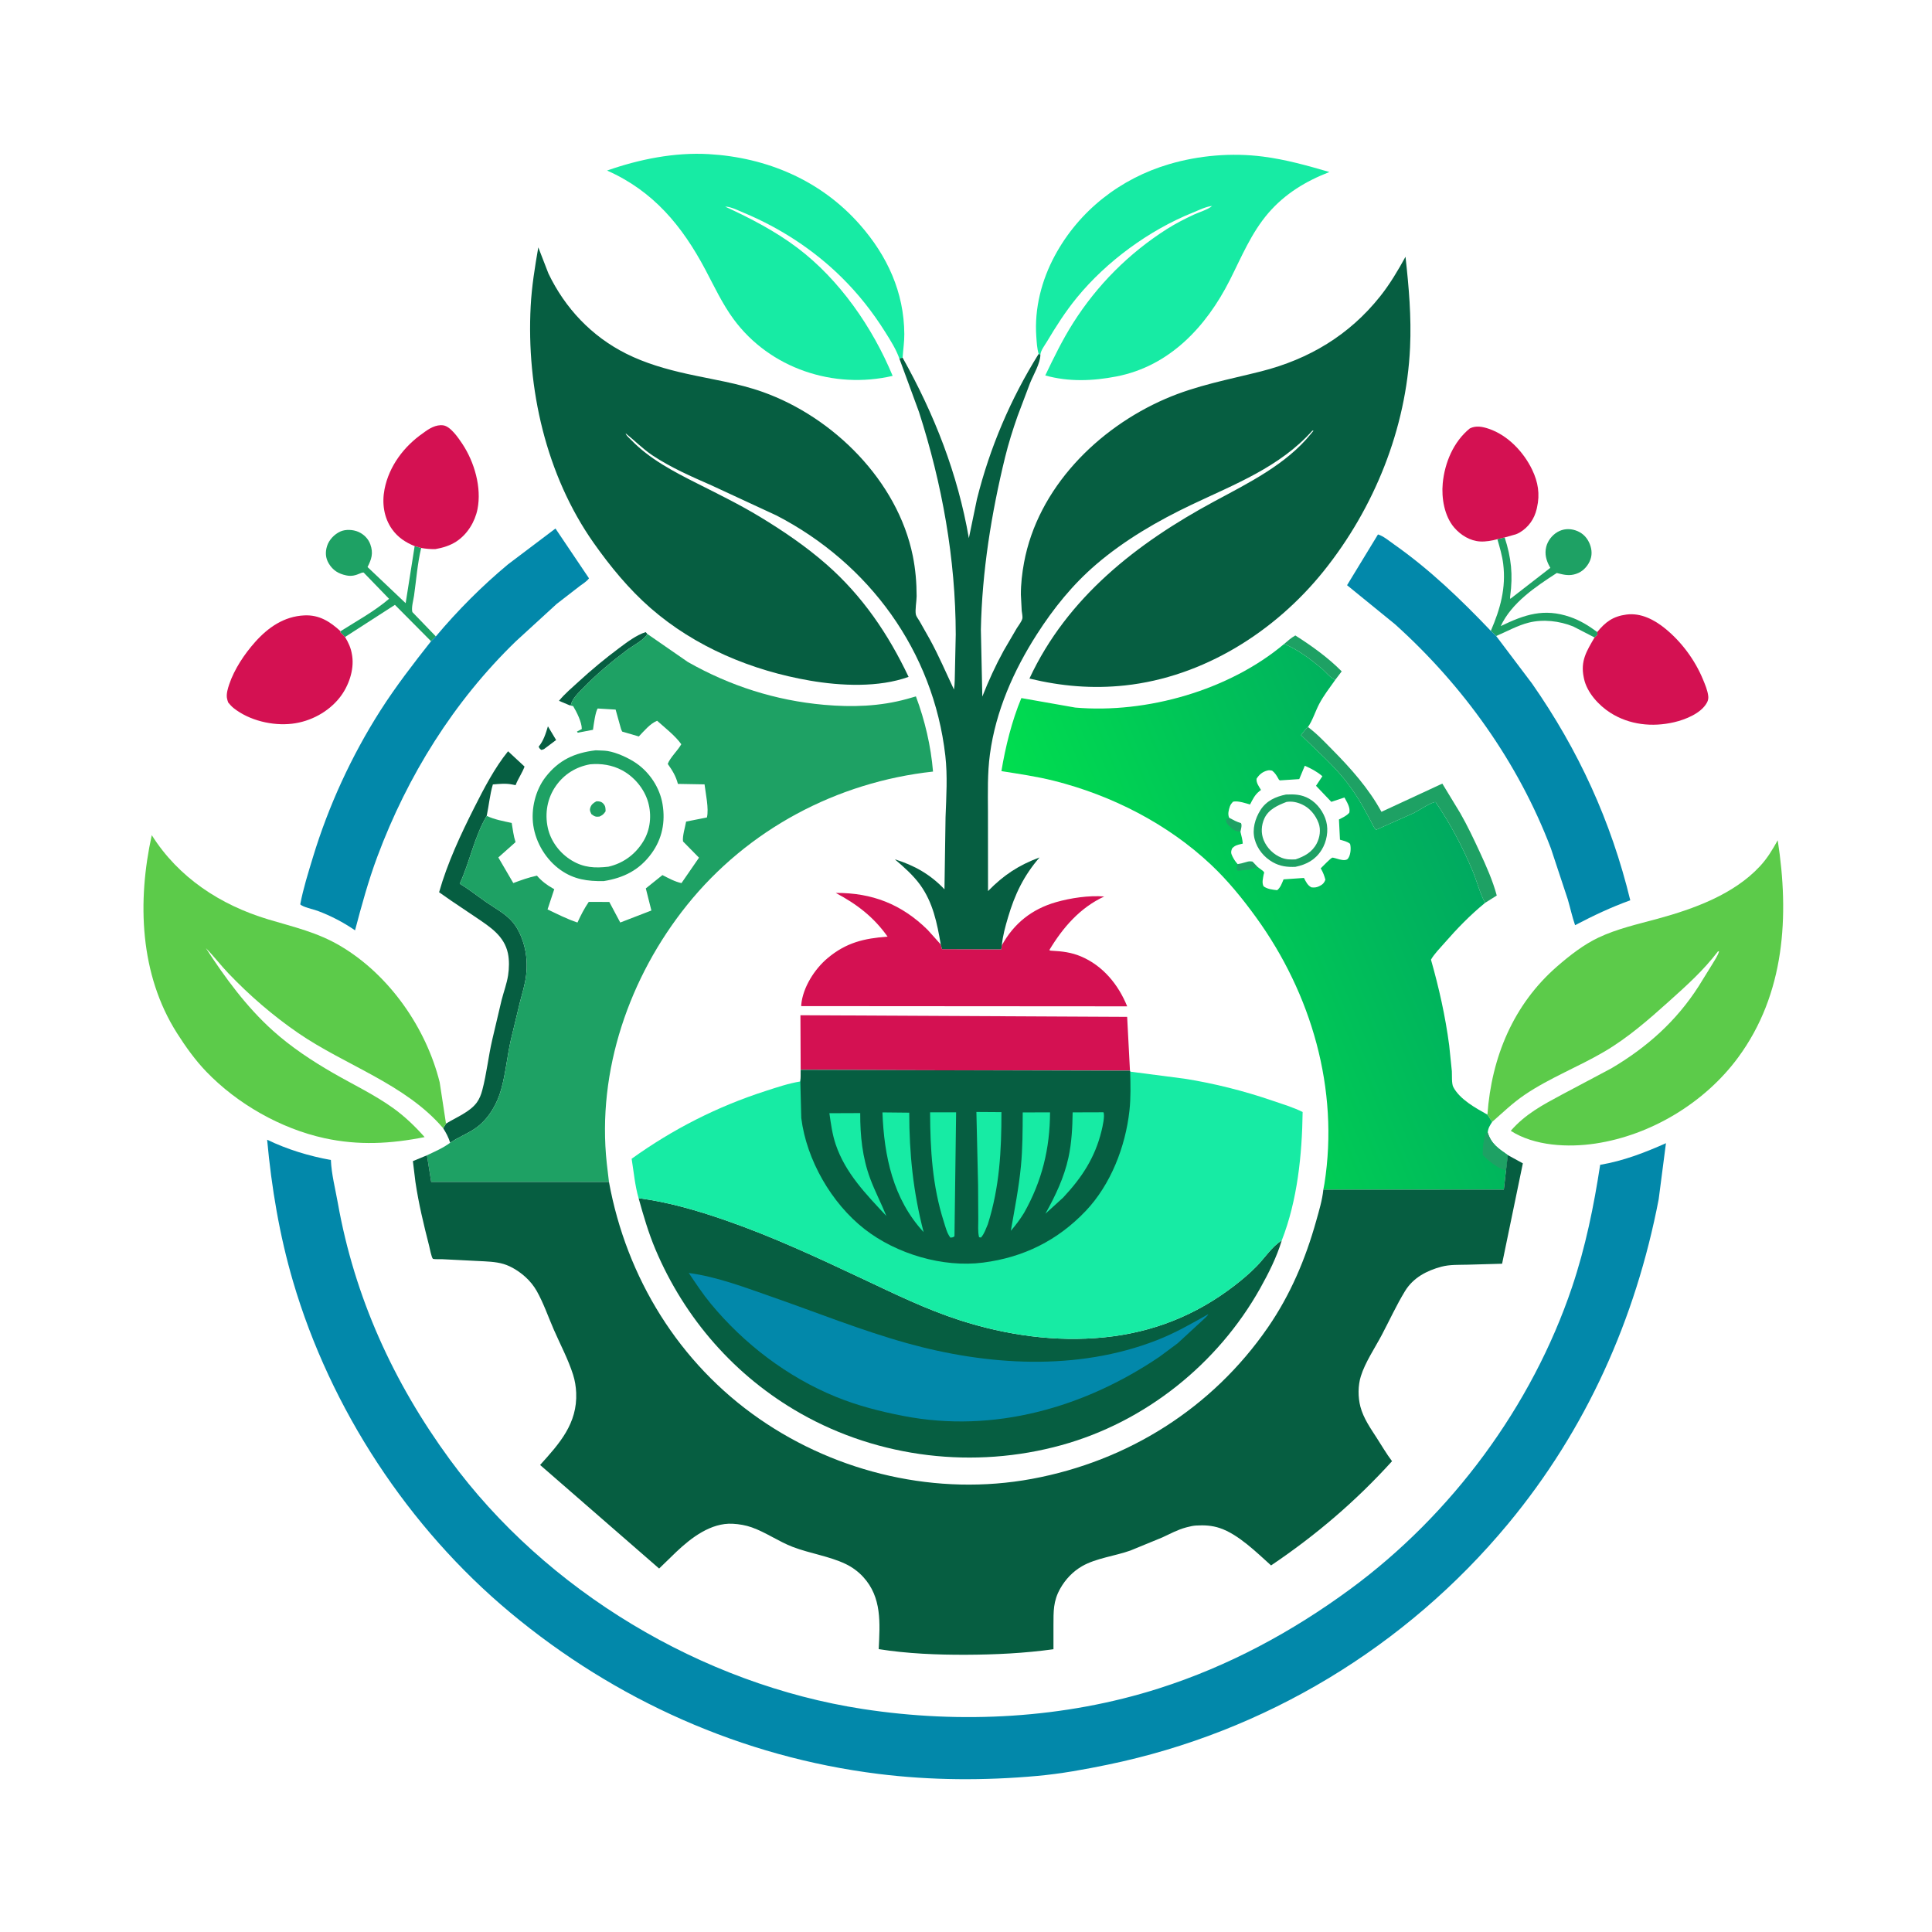 <svg version="1.1" xmlns="http://www.w3.org/2000/svg" style="display: block;" viewBox="0 0 2048 2048" width="1024" height="1024">
<defs>
	<linearGradient id="Gradient1" gradientUnits="userSpaceOnUse" x1="1170.58" y1="1070.21" x2="1553.73" y2="910.195">
		<stop class="stop0" offset="0" stop-opacity="1" stop-color="rgb(0,222,79)"/>
		<stop class="stop1" offset="1" stop-opacity="1" stop-color="rgb(0,170,96)"/>
	</linearGradient>
</defs>
<path transform="translate(0,0)" fill="rgb(255,255,255)" d="M -0 -0 L 2048 0 L 2048 2048 L -0 2048 L -0 -0 z"/>
<path transform="translate(0,0)" fill="rgb(6,94,65)" d="M 580.829 769.926 L 589.515 784.434 L 576.631 794.104 L 574 794.98 C 572.267 793.999 571.843 793.281 570.991 791.5 C 576.182 785.263 578.528 777.567 580.829 769.926 z"/>
<path transform="translate(0,0)" fill="rgb(30,161,100)" d="M 1361.28 682.593 C 1365.09 679.312 1368.71 676.078 1373.12 673.622 C 1390.47 684.625 1407.76 697.035 1422.26 711.674 L 1415.38 720.747 C 1410.15 718.638 1405.37 712.226 1400.89 708.5 C 1389.02 698.651 1375.67 688.457 1361.28 682.593 z"/>
<path transform="translate(0,0)" fill="rgb(6,94,65)" d="M 604.172 747.793 L 592.543 742.898 C 598.605 735.44 606.598 728.758 613.69 722.258 C 627.384 709.706 641.427 698.076 656.318 686.965 C 664.562 680.814 674.619 673.171 684.471 670.063 L 686.175 671.989 C 683.39 678.001 670.257 684.838 664.665 689.046 C 647.746 701.775 632.11 714.825 617.382 730.079 C 613.351 734.254 606.412 740.938 605.364 746.769 L 604.172 747.793 z"/>
<path transform="translate(0,0)" fill="rgb(30,161,100)" d="M 360.988 669.139 C 378.177 658.215 396.941 648.022 412.426 634.768 L 385.438 606.872 C 383.179 607.112 384.072 606.843 382.101 607.69 C 376.842 609.952 372.695 611.151 366.914 609.917 C 358.682 608.159 352.84 604.573 348.471 597.258 C 345.017 591.475 344.686 585.365 346.655 578.974 C 348.727 572.252 354.43 566.3 360.78 563.423 C 366.374 560.889 374.37 561.341 379.936 563.812 C 385.704 566.372 390.417 571.037 392.558 577.027 C 395.935 586.475 393.839 592.732 389.613 601.091 L 430.014 639.392 L 439.544 578.901 L 446.462 580.859 C 442.545 597.182 441.264 614.713 438.912 631.388 C 438.232 636.21 435.84 644.221 437.122 648.814 L 462.018 674.621 L 456.924 679.731 L 418.633 641.179 L 365.766 675.251 L 360.596 670.037 L 360.988 669.139 z"/>
<path transform="translate(0,0)" fill="rgb(30,161,100)" d="M 1595.01 569.713 C 1602.02 591.157 1603.89 609.357 1600.89 631.756 C 1600.64 633.642 1600.67 632.868 1600.95 634.843 L 1643.42 601.924 L 1642.71 600.677 C 1639.05 594.103 1637.19 587.191 1639.07 579.623 C 1640.67 573.2 1645.32 567.249 1651.02 563.938 C 1656.9 560.524 1663.69 560.074 1670.1 562.206 C 1676.49 564.333 1681.34 568.561 1684.31 574.643 C 1687.11 580.379 1688.13 586.862 1685.95 593.009 C 1683.81 599.049 1679.07 604.7 1673.17 607.353 C 1666.5 610.358 1660.89 610.035 1653.97 608.312 L 1650.25 607.405 C 1627.89 621.876 1602.38 638.909 1590.85 663.683 C 1616.12 651.472 1636.58 644.489 1664.21 653.954 C 1674.98 657.641 1684.05 663.247 1693.13 669.984 L 1693.37 673.023 L 1690.29 675.737 L 1667.61 664.053 C 1653.1 658.215 1635.78 656.165 1620.5 660.02 C 1608.75 662.984 1597.17 669.463 1586.01 674.22 L 1580.33 668.738 C 1590.36 645.517 1596.6 623.304 1593.46 597.749 C 1592.38 588.893 1589.73 580.121 1587.29 571.557 L 1595.01 569.713 z"/>
<path transform="translate(0,0)" fill="rgb(30,161,100)" d="M 1386.48 770.665 C 1395.95 777.71 1404.07 786.374 1412.35 794.75 C 1432.04 814.673 1450.92 835.804 1464.4 860.563 L 1528.92 830.647 L 1547.93 861.953 C 1555.55 875.269 1562.21 889.36 1568.65 903.283 C 1575.49 918.08 1582.42 933.516 1586.62 949.291 L 1574.27 957.066 C 1568.73 947.045 1565.56 933.958 1561.05 923.177 C 1550.53 898.072 1537.17 872.685 1521.81 850.272 C 1518.13 849.732 1503.36 859.512 1498.99 861.695 L 1458.72 879.633 C 1456.12 877.242 1454.58 873.132 1452.94 870.033 L 1443.84 853.452 C 1439.53 845.978 1434.76 838.755 1429.62 831.83 C 1415.07 812.24 1396.36 796.339 1379.11 779.255 C 1381.41 776.066 1383.57 773.324 1386.48 770.665 z"/>
<path transform="translate(0,0)" fill="rgb(6,94,65)" d="M 478.646 955.031 L 465.463 945.822 C 474.284 914.704 488.354 884.613 502.892 855.812 C 512.991 835.805 524.386 813.824 538.57 796.373 L 556.04 812.596 C 553.646 819.242 549.167 825.437 546.55 832.305 L 543.063 831.623 C 536.052 830.22 529.525 830.954 522.452 831.546 C 519.292 842.125 518.222 853.972 515.945 864.845 C 502.853 886.774 497.976 913.744 487.326 936.807 C 497.109 942.63 505.895 949.667 515.204 956.163 C 524.592 962.714 536.29 968.741 543.623 977.623 C 549.554 984.806 553.565 994.281 555.875 1003.26 C 558.404 1013.09 558.932 1023.48 557.752 1033.57 C 556.593 1043.49 553.488 1053.37 550.985 1063.03 L 541.415 1102.81 C 537.615 1119.75 536.034 1137.65 531.411 1154.27 C 529.25 1162.04 526.353 1169.16 522.145 1176.08 C 517.058 1184.44 510.713 1191.66 502.494 1197.03 C 494.356 1202.34 485.197 1205.85 477.196 1211.35 C 475.508 1205.77 472.906 1200.91 469.822 1196 L 472.778 1191.1 C 483.389 1184.45 498.003 1178.93 505.5 1168.61 C 508.284 1164.78 509.999 1160.28 511.21 1155.73 C 515.86 1138.27 517.692 1119.8 521.812 1102.1 L 531.731 1060.05 C 533.96 1051.38 537.225 1042.73 538.598 1033.89 C 539.723 1026.64 539.951 1017.83 538.431 1010.64 C 534.525 992.145 519.706 982.737 505.154 972.851 L 478.646 955.031 z"/>
<path transform="translate(0,0)" fill="rgb(212,17,82)" d="M 1558.03 454.176 C 1564.52 450.858 1571.43 452.267 1578.11 454.51 C 1598.25 461.272 1615.11 479.069 1624.16 497.938 C 1630.44 511.011 1632.54 523.775 1629.29 538 L 1628.94 539.549 C 1626.48 550.075 1620.39 558.795 1611.12 564.371 C 1609.75 565.194 1608.39 565.803 1606.9 566.382 L 1595.01 569.713 L 1587.29 571.557 C 1581.62 573.158 1574.97 574.318 1569.07 573.989 C 1558.34 573.39 1548.42 567.257 1541.53 559.257 C 1531.09 547.135 1527.87 527.839 1529.36 512.281 C 1531.47 490.416 1540.74 468.266 1558.03 454.176 z"/>
<path transform="translate(0,0)" fill="rgb(212,17,82)" d="M 448.637 458.996 C 454.708 454.423 462.086 449.746 470.033 450.918 C 477.68 452.045 486.059 464.434 490.141 470.583 C 502.882 489.775 510.737 516.819 506.162 539.738 C 503.465 553.244 495.379 566.367 483.834 573.958 C 477.177 578.336 469.318 580.717 461.529 582.07 C 456.26 582.166 451.65 581.787 446.462 580.859 L 439.544 578.901 C 429.875 574.992 421.705 569.587 415.599 561.002 C 406.834 548.679 404.772 533.244 407.615 518.614 C 412.369 494.158 428.301 472.998 448.637 458.996 z"/>
<path transform="translate(0,0)" fill="rgb(212,17,82)" d="M 241.916 744.698 C 241.345 743.05 240.719 741.3 240.5 739.563 C 239.933 735.059 241.555 729.626 242.985 725.39 C 248.418 709.295 259.092 693.331 270.327 680.694 C 284.236 665.052 301.14 653.353 322.585 652.346 C 338.461 651.601 349.71 658.851 360.988 669.139 L 360.596 670.037 L 365.766 675.251 C 369.441 681.296 372.036 686.976 373.114 694 L 373.364 695.543 C 375.511 710.348 369.508 727.273 360.516 738.913 C 348.398 754.599 329.279 764.848 309.669 767.165 C 288.916 769.618 264.337 763.804 247.796 750.721 C 245.572 748.961 243.725 746.867 241.916 744.698 z"/>
<path transform="translate(0,0)" fill="rgb(212,17,82)" d="M 1693.13 669.984 C 1701.82 659.241 1709.99 653.276 1724.18 651.44 C 1739.5 649.456 1753.82 657.011 1765.31 666.401 C 1782.48 680.426 1796.62 699.512 1805.13 720 C 1807.44 725.557 1810.18 731.974 1810.82 738 C 1811.04 740.098 1810.72 741.936 1809.9 743.869 L 1809.28 745.064 C 1803.04 756.258 1786.6 762.795 1774.67 765.58 C 1751.54 770.979 1727.19 768.436 1706.95 755.511 C 1694.65 747.656 1682.2 734.009 1679.11 719.437 L 1678.82 718 C 1675.22 700.668 1681.78 690.311 1690.29 675.737 L 1693.37 673.023 L 1693.13 669.984 z"/>
<path transform="translate(0,0)" fill="rgb(30,161,100)" d="M 631.384 795.359 C 635.633 795.646 639.935 795.451 644.156 796.132 C 653.721 797.677 666.44 803.512 674.372 808.98 C 688.843 818.956 699.432 835.131 702.326 852.471 C 705.46 871.249 701.938 889.062 690.779 904.476 C 677.859 922.324 661.136 930.615 639.831 934.026 C 622.829 934.235 608.465 932.289 594.235 922.242 C 578.905 911.417 568.107 893.627 565.319 875.059 C 562.707 857.655 567.579 837.478 578.393 823.599 C 592.449 805.558 609.159 798.024 631.384 795.359 z"/>
<path transform="translate(0,0)" fill="rgb(255,255,255)" d="M 625.491 810.198 C 637.135 809.1 648.963 810.914 659.334 816.472 C 672.336 823.441 682.998 836.127 687.054 850.373 C 690.979 864.161 689.467 879.474 681.958 891.806 C 673.512 905.678 660.698 915.116 644.898 918.744 C 630.638 920.377 618.893 919.819 606.193 912.22 C 593.66 904.722 583.839 891.958 580.704 877.567 C 577.34 862.122 580.114 846.15 589.248 833.128 C 598.027 820.612 610.601 812.902 625.491 810.198 z"/>
<path transform="translate(0,0)" fill="rgb(30,161,100)" d="M 632.046 849.5 L 632.807 849.406 C 635.385 849.416 637.472 849.723 639.332 851.669 C 641.972 854.43 641.86 856.448 641.954 860 C 639.939 863.075 638.805 863.977 635.5 865.59 C 631.261 866.155 630.086 865.336 626.91 863.024 C 625.828 860.486 624.869 859.345 625.65 856.52 C 626.64 852.946 628.947 851.196 632.046 849.5 z"/>
<path transform="translate(0,0)" fill="rgb(212,17,82)" d="M 848.744 1134.19 L 848.49 1076.19 L 1194.83 1077.92 L 1197.82 1135.15 L 1197.36 1135.11 L 848.744 1134.19 z"/>
<path transform="translate(0,0)" fill="rgb(212,17,82)" d="M 940.863 992.865 C 926.108 971.976 908.217 958.389 885.922 946.537 C 924.437 946.314 955.723 958.451 983.352 985.699 L 997.239 1001.15 L 998.581 1006.12 L 1061.34 1006.32 L 1061.99 1002.1 C 1074.7 978.889 1093.89 963.653 1119.4 956.34 C 1134.8 951.922 1154.45 948.968 1170.52 950.323 C 1144.83 962.231 1126.68 983.197 1112.3 1007.16 C 1114.01 1007.86 1113.3 1007.74 1115.12 1007.83 C 1125.87 1008.37 1135.78 1009.58 1145.8 1013.82 C 1169.14 1023.68 1185.51 1043.66 1194.85 1066.76 L 849.342 1066.52 L 849.359 1065.01 C 851.065 1046.61 863.515 1027.19 877.337 1015.63 C 897.071 999.118 915.952 994.737 940.863 992.865 z"/>
<path transform="translate(0,0)" fill="rgb(2,136,170)" d="M 1586.01 674.22 L 1624.02 724.583 C 1673.28 795.179 1707.83 870.551 1728.16 954.344 C 1707.5 961.822 1689.06 970.595 1669.65 980.722 C 1666.57 971.79 1664.59 962.559 1661.95 953.495 L 1644.03 899.346 C 1609.4 808.254 1551.07 726.815 1478.85 661.788 L 1427.94 620.343 L 1460.71 566.535 C 1466.31 568.096 1472.91 573.673 1477.66 577.011 C 1515.55 603.636 1548.46 635.329 1580.33 668.738 L 1586.01 674.22 z"/>
<path transform="translate(0,0)" fill="rgb(2,136,170)" d="M 462.018 674.621 C 485.171 647.056 510.815 621.297 538.5 598.244 L 588.812 560.249 L 624.366 613.04 C 622.088 616.304 617.671 618.883 614.503 621.302 L 590.064 640.213 L 546.87 679.764 C 480.986 743.583 432.008 822.284 400.027 908 C 390.51 933.507 383.294 959.895 376.366 986.197 C 364.113 977.775 350.589 970.711 336.643 965.525 C 332.381 963.94 320.89 961.572 318.272 958.62 C 321.455 941.811 326.707 925.267 331.662 908.897 C 348.135 854.476 372.668 801.083 403.302 753.086 C 419.64 727.489 438.147 703.559 456.924 679.731 L 462.018 674.621 z"/>
<path transform="translate(0,0)" fill="rgb(23,235,164)" d="M 1101.01 375.163 C 1099.24 369.179 1098.96 362.867 1098.52 356.67 C 1096.41 326.977 1104.12 297.008 1118.19 270.958 C 1143.93 223.278 1187.63 189.219 1239.44 173.987 C 1271.22 164.642 1305.77 161.777 1338.66 165.965 C 1362.89 169.052 1385.87 175.534 1409.25 182.347 C 1384.28 191.971 1362.23 205.334 1344.61 225.725 C 1326.44 246.75 1315.96 272.576 1303.57 297.081 C 1278.56 346.504 1239.7 388.132 1183.5 399.056 C 1158.45 403.927 1132.82 404.932 1108.03 397.991 C 1117.11 378.998 1126.21 360.293 1137.5 342.476 C 1163.01 302.21 1196.7 268.395 1236.97 242.797 C 1246.11 236.985 1255.78 232.077 1265.58 227.484 C 1270.83 225.023 1280.89 222.043 1284.84 218.333 C 1278.28 218.981 1270.39 222.97 1264.27 225.439 C 1218.22 244.004 1173.03 276.979 1141.54 315.478 C 1129.55 330.143 1119.55 345.749 1109.89 362 C 1107.54 365.938 1103.26 371.362 1102.83 375.951 L 1101.01 375.163 z"/>
<path transform="translate(0,0)" fill="rgb(23,235,164)" d="M 953.364 380.084 C 949.868 370.139 943.958 360.882 938.378 351.993 C 925.013 330.703 909.809 311.398 891.883 293.749 C 862.29 264.613 826.868 241.607 788.58 225.607 C 783.05 223.296 774.568 218.971 768.645 219.014 C 795.37 231.3 821.857 245.017 845.394 262.798 C 890.072 296.549 924.992 347.218 946.254 398.444 C 883.797 412.957 816.126 390.661 777.643 338.343 C 765.74 322.16 757.115 303.577 747.732 285.885 C 723.009 239.267 692.472 202.483 643.521 180.788 C 677.505 168.845 715.015 161.298 751.144 163.366 C 812.922 166.903 870.137 191.172 911.468 238.107 C 940.55 271.131 958.365 309.816 958.609 354.179 C 958.655 362.486 957.34 370.852 956.807 379.154 L 953.364 380.084 z"/>
<path transform="translate(0,0)" fill="rgb(92,203,74)" d="M 1576.73 1181.57 C 1581.05 1120.68 1604.29 1064.61 1650.79 1024.28 C 1663.95 1012.86 1678.78 1001.26 1694.62 993.801 C 1714.43 984.472 1735.97 979.698 1757 973.964 C 1795.42 963.486 1837.72 948.236 1865.53 918.354 C 1873.44 909.864 1878.86 900.762 1884.45 890.712 C 1896.87 970.771 1892.12 1053.56 1842.51 1120.93 C 1807.14 1168.98 1750.1 1203.36 1691.19 1212.21 C 1662.33 1216.55 1626.68 1214.87 1601.46 1198.73 C 1617.01 1180.87 1635.16 1171.36 1655.79 1160.26 L 1707.97 1132.55 C 1745.79 1110.26 1776.9 1082.54 1800.65 1045.45 L 1815.16 1022 C 1817.74 1017.67 1820.83 1013.36 1822.28 1008.5 L 1821.11 1008.5 C 1805.77 1028.71 1787.83 1044.74 1769.01 1061.64 C 1747.57 1080.88 1725.79 1099.97 1700.88 1114.64 C 1673.3 1130.89 1642.8 1142.52 1616.28 1160.5 C 1603.46 1169.19 1593.23 1179.19 1581.74 1189.29 L 1576.73 1181.57 z"/>
<path transform="translate(0,0)" fill="rgb(92,203,74)" d="M 469.822 1196 C 429.849 1149.08 365.948 1129.35 316.084 1095.05 C 289.299 1076.63 264.669 1055.37 242.213 1031.86 C 233.935 1023.2 226.72 1013.59 218.272 1005.1 C 238.685 1036.51 261.198 1067.28 289.144 1092.43 C 308.63 1109.96 330.85 1124.63 353.528 1137.68 C 374.817 1149.93 397.168 1160.51 417.161 1174.9 C 429.151 1183.54 440.348 1194.31 450.116 1205.38 C 414.109 1212.53 380.129 1214.4 343.983 1206.52 C 297.703 1196.44 251.527 1170.16 218.707 1136.02 C 206.873 1123.72 196.819 1109.63 187.675 1095.25 C 148.008 1032.87 145.419 955.595 160.876 885.298 C 189.177 930.228 233.618 959.335 284.256 974.569 C 311.55 982.78 336.295 988.159 361.281 1003.02 C 412.754 1033.62 451.703 1089.58 466.076 1147.26 L 472.778 1191.1 L 469.822 1196 z"/>
<path transform="translate(0,0)" fill="rgb(6,94,65)" d="M 676.943 1270.11 C 708.622 1274.28 739.093 1283.16 769.225 1293.62 C 819.332 1311.01 867.047 1333.32 914.975 1355.88 C 948.646 1371.73 981.78 1387.97 1017.3 1399.44 C 1066.53 1415.33 1119.13 1422.87 1170.8 1417.6 C 1222.02 1412.37 1267.44 1394.41 1308.29 1363.02 C 1316.76 1356.52 1324.95 1349.58 1332.4 1341.92 C 1340.44 1333.67 1348.95 1320.74 1358.68 1315.02 C 1353.38 1332.6 1344.78 1349.66 1335.84 1365.65 C 1290.96 1445.79 1214.1 1507.38 1125.19 1531.91 C 1032.72 1557.43 932.083 1545.69 848.54 1498.25 C 779.163 1458.85 725.812 1397.79 694.803 1324.42 C 687.397 1306.89 682.004 1288.42 676.943 1270.11 z"/>
<path transform="translate(0,0)" fill="rgb(2,136,170)" d="M 730.138 1349.41 C 760.217 1353.42 790.493 1365.02 819 1374.97 C 866.382 1391.5 912.707 1410.2 961.132 1423.74 C 1046.66 1447.65 1141.98 1453.54 1226.08 1420.75 C 1245.72 1413.09 1262.55 1403.39 1280.79 1393.11 C 1280.41 1394.69 1276.29 1398.08 1275.05 1399.33 L 1248.33 1423.96 L 1229.06 1438.26 C 1149.45 1492.12 1053.58 1519.59 957.75 1500.99 C 933.251 1496.24 909.313 1490.16 886.16 1480.72 C 834.84 1459.8 788.691 1424.61 753.5 1382.03 C 744.979 1371.72 737.589 1360.5 730.138 1349.41 z"/>
<path transform="translate(0,0)" fill="rgb(30,161,100)" d="M 686.175 671.989 L 729.183 701.762 C 774.003 727.188 822.194 742.552 873.5 747.129 C 903.103 749.77 932.651 748.881 961.436 740.918 L 970.91 738.208 C 980.419 763.622 986.807 790.842 989.04 817.903 C 886.972 829.046 792.593 879.238 728.19 959.494 C 667.169 1035.54 632.617 1135.05 643.191 1233.04 L 645.525 1252.92 L 457.082 1252.86 L 452.596 1224.66 C 460.954 1220.65 469.764 1216.96 477.196 1211.35 C 485.197 1205.85 494.356 1202.34 502.494 1197.03 C 510.713 1191.66 517.058 1184.44 522.145 1176.08 C 526.353 1169.16 529.25 1162.04 531.411 1154.27 C 536.034 1137.65 537.615 1119.75 541.415 1102.81 L 550.985 1063.03 C 553.488 1053.37 556.593 1043.49 557.752 1033.57 C 558.932 1023.48 558.404 1013.09 555.875 1003.26 C 553.565 994.281 549.554 984.806 543.623 977.623 C 536.29 968.741 524.592 962.714 515.204 956.163 C 505.895 949.667 497.109 942.63 487.326 936.807 C 497.976 913.744 502.853 886.774 515.945 864.845 C 524.099 868.788 533.621 870.443 542.414 872.361 C 543.679 879.447 544.236 885.763 546.5 892.693 L 528.254 908.934 L 544.118 936.076 C 552.301 933.004 560.607 930.043 569.167 928.221 C 574.001 933.876 579.808 938.285 586.29 941.878 L 587.536 942.554 L 580.428 964.017 C 590.888 968.986 601.133 974.277 612.147 977.921 C 615.667 970.18 619.315 963.106 624.09 956.062 L 645.879 956.104 L 657.491 977.904 L 690.499 965.175 L 684.595 941.75 L 702.197 927.632 C 708.614 930.882 715.309 934.621 722.394 936.129 L 740.972 909.187 L 724.053 891.988 C 723.139 886.735 726.363 876.498 727.303 870.913 L 749.353 866.54 C 751.62 857.221 747.999 841.236 746.847 831.458 L 718.613 830.966 C 716.412 822.558 712.778 816.783 707.839 809.778 C 710.459 802.854 718.36 795.745 722.204 788.928 C 715.901 780.031 704.775 771.362 696.574 764.028 C 688.972 767.17 682.804 774.84 677.158 780.676 L 659.519 775.5 L 658.335 772.837 L 652.582 752.194 L 633.658 751.04 C 631.25 753.705 629.268 768.559 628.717 772.619 L 628.59 773.618 L 612.5 776.7 L 611.593 775.5 L 616.729 772.803 C 616.808 765.519 611.164 754.467 607.543 748.5 L 604.172 747.793 L 605.364 746.769 C 606.412 740.938 613.351 734.254 617.382 730.079 C 632.11 714.825 647.746 701.775 664.665 689.046 C 670.257 684.838 683.39 678.001 686.175 671.989 z"/>
<path transform="translate(0,0)" fill="url(#Gradient1)" d="M 1361.28 682.593 C 1375.67 688.457 1389.02 698.651 1400.89 708.5 C 1405.37 712.226 1410.15 718.638 1415.38 720.747 C 1409.48 729.075 1402.99 737.445 1398.26 746.5 C 1394.36 753.951 1391.25 764.084 1386.48 770.665 C 1383.57 773.324 1381.41 776.066 1379.11 779.255 C 1396.36 796.339 1415.07 812.24 1429.62 831.83 C 1434.76 838.755 1439.53 845.978 1443.84 853.452 L 1452.94 870.033 C 1454.58 873.132 1456.12 877.242 1458.72 879.633 L 1498.99 861.695 C 1503.36 859.512 1518.13 849.732 1521.81 850.272 C 1537.17 872.685 1550.53 898.072 1561.05 923.177 C 1565.56 933.958 1568.73 947.045 1574.27 957.066 C 1558.57 969.832 1544.38 984.497 1531.1 999.748 C 1526.32 1005.24 1520.53 1010.97 1516.89 1017.27 C 1525.42 1047.31 1532.1 1077.06 1536.2 1108.05 L 1539.02 1135.5 C 1539.28 1139.59 1538.64 1148.61 1540.51 1152.21 C 1547.41 1165.42 1564.2 1174.55 1576.73 1181.57 L 1581.74 1189.29 C 1579.23 1193.11 1577.49 1195.9 1577.04 1200.52 C 1580.94 1212.84 1588.22 1217.29 1598.3 1224.44 L 1596.42 1240.79 L 1594.13 1261.02 L 1402.78 1261.1 L 1403.99 1254.56 C 1419.64 1154.7 1390.21 1053.43 1331.39 972.281 C 1317.18 952.663 1301.58 933.458 1283.93 916.811 C 1237.73 873.255 1178.45 843.048 1117.1 827.643 C 1098.81 823.049 1080.15 820.387 1061.54 817.419 C 1065.8 791.706 1072.6 764.111 1082.68 739.985 L 1139.79 750.052 C 1215.46 756.625 1302.92 731.735 1361.28 682.593 z"/>
<path transform="translate(0,0)" fill="rgb(30,161,100)" d="M 1303.02 866.892 C 1307.13 869.103 1310.98 871.267 1315.5 872.552 C 1316.83 874.927 1315.41 878.918 1314.91 881.653 C 1308.99 881.13 1306.87 879.517 1302.77 875.234 C 1300.54 872.912 1299.61 871.938 1299.69 868.695 L 1303.02 866.892 z"/>
<path transform="translate(0,0)" fill="rgb(30,161,100)" d="M 1311.96 915.991 C 1315.12 915.416 1318.08 914.765 1321.14 913.785 C 1323.73 912.959 1325.09 912.824 1327.73 913.317 L 1332.9 918.765 L 1331.59 919.714 C 1329.1 921.142 1314.47 923.295 1311.5 922.792 C 1310.48 919.553 1310.92 919.102 1311.96 915.991 z"/>
<path transform="translate(0,0)" fill="rgb(30,161,100)" d="M 1596.42 1240.79 C 1587.91 1238.74 1577.71 1230.54 1571.74 1224.27 C 1571.77 1216.44 1572.24 1208.41 1575.33 1201.12 L 1577.04 1200.52 C 1580.94 1212.84 1588.22 1217.29 1598.3 1224.44 L 1596.42 1240.79 z"/>
<path transform="translate(0,0)" fill="rgb(255,255,255)" d="M 1303.02 866.892 C 1301.21 863.186 1302.44 858.554 1303.74 854.789 C 1304.43 852.779 1305.61 851.461 1306.99 849.879 C 1311.8 848.506 1320.3 851.461 1325.1 852.793 C 1327.85 847.477 1330.12 842.572 1334.92 838.773 L 1336.02 837.895 L 1336.72 837.411 C 1334.56 833.705 1331.54 829.935 1332 825.5 C 1334.73 821.067 1338.54 817.954 1343.7 816.735 C 1345.48 816.315 1346.75 816.521 1348.5 816.91 C 1351.66 819.375 1353.04 821.792 1354.98 825.194 C 1355.93 826.869 1355.39 826.296 1356.68 827.238 L 1377.25 825.89 L 1383.14 811.751 C 1390.13 814.804 1395.94 817.836 1401.79 822.823 L 1395.03 832.976 L 1411.24 849.987 L 1425.16 845.374 C 1427.7 850.131 1431.66 856.076 1430.31 861.5 C 1427.36 864.924 1423.3 866.615 1419.35 868.667 L 1420.42 890.13 C 1424.1 891.215 1428.14 891.967 1431.13 894.5 C 1432.29 898.614 1431.81 905.56 1429.49 909.264 C 1428.51 910.834 1428.01 911.221 1426.21 911.599 C 1424.19 912.025 1421.91 911.43 1419.92 911.03 C 1418.52 910.749 1413.42 908.936 1412.32 909.168 C 1410.49 909.552 1401.92 918.731 1400 920.487 L 1400.58 921.464 C 1402.66 925.091 1403.86 928.48 1404.96 932.5 C 1403.65 936.136 1401.83 937.804 1398.25 939.494 C 1395.37 940.852 1393.3 940.95 1390.18 940.64 C 1386.07 938.589 1384.29 934.597 1382.25 930.657 L 1360.63 932.155 C 1358.83 936.378 1357.52 940.682 1353.86 943.646 C 1349 943.118 1343.38 942.497 1339.41 939.5 C 1337.45 935.536 1338.82 931.429 1339.5 927.117 C 1339.63 926.26 1340.28 925.328 1339.91 924.547 C 1339.21 923.104 1334.41 920.203 1332.9 918.765 L 1327.73 913.317 C 1325.09 912.824 1323.73 912.959 1321.14 913.785 C 1318.08 914.765 1315.12 915.416 1311.96 915.991 C 1309.61 913.411 1307.94 910.837 1306.39 907.693 C 1304.75 904.368 1304.74 902.957 1305.98 899.5 C 1308.93 896.182 1311.62 895.646 1315.77 894.645 L 1317.4 894.26 C 1317.14 890.06 1315.84 885.758 1314.91 881.653 C 1315.41 878.918 1316.83 874.927 1315.5 872.552 C 1310.98 871.267 1307.13 869.103 1303.02 866.892 z"/>
<path transform="translate(0,0)" fill="rgb(30,161,100)" d="M 1363.2 842.231 C 1372.1 841.812 1379.8 842.114 1387.81 846.685 C 1396.53 851.66 1403.25 861.043 1405.84 870.637 C 1408.51 880.492 1406.37 892.218 1401.02 900.826 C 1394.44 911.427 1385.14 916.373 1373.23 918.882 C 1364.51 919.259 1357.03 918.392 1349.22 913.989 C 1339.89 908.732 1332.76 900.023 1329.99 889.594 C 1327.2 879.109 1330.4 867.794 1336.07 858.807 C 1342.31 848.907 1352.18 844.48 1363.2 842.231 z"/>
<path transform="translate(0,0)" fill="rgb(255,255,255)" d="M 1363.72 850.09 C 1369.5 849.172 1374.77 850.292 1380.08 852.686 C 1388.44 856.452 1394.6 864 1397.75 872.5 C 1400.33 879.46 1399.13 887.623 1395.77 894.09 C 1391.01 903.268 1382.82 907.783 1373.38 910.968 C 1367.97 911.219 1363.62 911.239 1358.53 909.248 C 1350.07 905.938 1342.97 898.912 1339.54 890.505 C 1336.53 883.114 1336.99 874.729 1340.33 867.5 C 1344.73 857.963 1354.5 853.65 1363.72 850.09 z"/>
<path transform="translate(0,0)" fill="rgb(2,136,170)" d="M 283.175 1208.15 C 304.536 1218.47 327.442 1225.42 350.753 1229.64 C 351.336 1244.55 355.474 1260.37 358.084 1275.06 C 375.844 1375.03 416.945 1465.33 476.753 1547.03 C 578.862 1686.51 744.175 1785.45 914.645 1811.62 C 1018.65 1827.59 1128.15 1821.78 1228.73 1789.69 C 1302.1 1766.28 1369.55 1729.95 1431.45 1684.43 C 1538.77 1605.5 1623.83 1490.79 1666.43 1364.39 C 1680.66 1322.18 1689.52 1278.68 1696.24 1234.76 C 1720.77 1230.6 1743.35 1221.94 1765.98 1211.83 L 1758.27 1271.31 C 1733.79 1398.38 1681.45 1515.41 1598.73 1615.2 C 1490.36 1745.92 1340.68 1836.27 1174.35 1870.61 C 1149.51 1875.74 1124.89 1880.25 1099.6 1882.54 C 1043.55 1887.61 987.038 1887.37 931.146 1880.42 C 786.683 1862.44 652.282 1802.32 540.713 1709.27 C 432.707 1619.2 350.283 1493.41 310.682 1358.54 C 296.252 1309.4 287.839 1259.08 283.175 1208.15 z"/>
<path transform="translate(0,0)" fill="rgb(23,235,164)" d="M 848.744 1134.19 L 1197.36 1135.11 L 1197.82 1135.15 L 1198.03 1135.98 L 1255.89 1143.5 C 1287.24 1148.46 1319.01 1156.51 1349 1166.8 C 1359.49 1170.4 1370.93 1173.82 1380.85 1178.76 C 1380.24 1224.18 1375.34 1272.44 1358.68 1315.02 C 1348.95 1320.74 1340.44 1333.67 1332.4 1341.92 C 1324.95 1349.58 1316.76 1356.52 1308.29 1363.02 C 1267.44 1394.41 1222.02 1412.37 1170.8 1417.6 C 1119.13 1422.87 1066.53 1415.33 1017.3 1399.44 C 981.78 1387.97 948.646 1371.73 914.975 1355.88 C 867.047 1333.32 819.332 1311.01 769.225 1293.62 C 739.093 1283.16 708.622 1274.28 676.943 1270.11 C 673.04 1256.77 671.787 1242.06 669.57 1228.33 C 713.094 1197.07 760.129 1173.1 811.143 1156.63 C 823.291 1152.71 835.744 1148.44 848.369 1146.41 C 848.891 1142.46 848.659 1138.19 848.744 1134.19 z"/>
<path transform="translate(0,0)" fill="rgb(6,94,65)" d="M 848.744 1134.19 L 1197.36 1135.11 L 1197.82 1135.15 L 1198.03 1135.98 C 1198.4 1149.69 1198.77 1163.64 1197.26 1177.3 C 1193.06 1215.48 1177.48 1255.77 1150.78 1283.8 C 1120.95 1315.11 1084.78 1332.92 1042.07 1338.41 C 999.401 1343.89 950.212 1329.23 916.5 1302.91 C 881.345 1275.47 854.945 1229.57 849.385 1185.18 L 848.369 1146.41 C 848.891 1142.46 848.659 1138.19 848.744 1134.19 z"/>
<path transform="translate(0,0)" fill="rgb(23,235,164)" d="M 879.194 1180.05 L 911.869 1179.92 C 911.797 1203.93 914.088 1227.07 922.585 1249.75 C 927.592 1263.11 934.239 1275.73 939.561 1288.95 C 918.153 1266.02 896.129 1243.59 885.86 1213.08 C 882.25 1202.35 880.764 1191.21 879.194 1180.05 z"/>
<path transform="translate(0,0)" fill="rgb(23,235,164)" d="M 1137.05 1179.16 L 1169.71 1179.06 C 1171.44 1182.73 1168.68 1194.65 1167.6 1199.05 C 1160.63 1227.38 1146.77 1248.3 1127.01 1269.46 L 1108.15 1286.62 C 1118.71 1267.76 1128.04 1248.18 1132.64 1226.92 C 1136.03 1211.25 1136.83 1195.12 1137.05 1179.16 z"/>
<path transform="translate(0,0)" fill="rgb(23,235,164)" d="M 935.423 1179.19 L 963.841 1179.48 C 963.833 1223.14 968.073 1263.76 979.064 1306.08 C 946.635 1270.98 937.141 1225.46 935.423 1179.19 z"/>
<path transform="translate(0,0)" fill="rgb(23,235,164)" d="M 1084.13 1179.22 L 1113.08 1179.14 C 1113.01 1217.69 1104.42 1252.28 1085.5 1285.77 C 1081.35 1292.53 1076.71 1298.71 1071.53 1304.7 C 1075.49 1281.87 1080.02 1259.22 1082.23 1236.12 C 1084.05 1217.22 1084.04 1198.19 1084.13 1179.22 z"/>
<path transform="translate(0,0)" fill="rgb(23,235,164)" d="M 1035.02 1178.72 L 1061.56 1178.9 C 1061.59 1220.1 1059.61 1258.15 1047.16 1297.72 C 1044.95 1302.77 1043.57 1307.61 1039.9 1311.84 L 1037.86 1311.5 C 1036.39 1305.53 1037.04 1298.67 1037.01 1292.53 L 1036.8 1256.12 L 1035.02 1178.72 z"/>
<path transform="translate(0,0)" fill="rgb(23,235,164)" d="M 985.934 1179.12 L 1013.52 1179.11 L 1011.78 1310.5 C 1010.11 1311.86 1009.57 1311.67 1007.5 1311.96 C 1003.91 1307.67 1002.17 1300.34 1000.48 1295.06 C 988.321 1257.12 986.092 1218.61 985.934 1179.12 z"/>
<path transform="translate(0,0)" fill="rgb(6,94,65)" d="M 1598.3 1224.44 L 1614.29 1233.18 L 1592.28 1339.6 L 1556.14 1340.61 C 1546.78 1340.88 1537.09 1340.33 1528 1342.75 C 1512.42 1346.91 1498.11 1354.38 1489.44 1368.51 C 1480.39 1383.28 1472.89 1399.72 1464.77 1415.08 C 1457.51 1428.82 1447.09 1444.19 1442.54 1458.89 C 1439.44 1468.91 1439.44 1481.06 1442.08 1491.13 C 1445.31 1503.42 1452.72 1513.87 1459.5 1524.42 C 1464.75 1532.58 1469.78 1541.2 1475.62 1548.93 C 1437.32 1591.23 1394.69 1627.58 1347.39 1659.42 C 1332.1 1645.68 1312.64 1626.36 1292.99 1619.8 C 1284.73 1617.04 1276.51 1616.6 1267.88 1617.13 C 1264.82 1617.32 1261.97 1617.94 1259 1618.72 L 1257.29 1619.15 C 1248.4 1621.51 1240.31 1625.95 1232 1629.78 L 1198.32 1643.62 C 1182.14 1649.41 1161.92 1651.7 1147.17 1660.15 C 1137.33 1665.79 1129.4 1674.15 1123.86 1684 C 1116.35 1697.34 1116.78 1708.16 1116.71 1722.91 L 1116.71 1748.25 C 1085.99 1752.51 1055 1754.01 1024 1754.12 C 993.378 1754.23 961.744 1752.96 931.467 1748.14 C 932.761 1720.68 934.971 1693.26 915.005 1671.61 C 909.786 1665.95 903.419 1661.24 896.483 1657.92 C 879.133 1649.61 858.516 1646.76 840.377 1639.81 C 825.352 1634.05 811.977 1624.42 797 1619.1 C 790.551 1616.81 783.471 1615.59 776.65 1615.24 C 753.565 1614.05 732.726 1630.09 716.911 1645.05 L 698.707 1662.71 L 572.545 1552.92 C 593.021 1530.21 612.204 1509.1 610.775 1476.3 C 610.491 1469.78 609.438 1463.34 607.46 1457.13 C 602.29 1440.87 593.897 1425.16 587.07 1409.5 C 581.156 1395.94 576.205 1381.36 568.948 1368.5 C 565.943 1363.18 561.762 1358.03 557.255 1353.91 C 550.827 1348.03 542.314 1342.47 533.928 1339.93 C 525.402 1337.34 515.435 1337.18 506.572 1336.71 L 468.817 1334.81 C 467.18 1334.73 460.047 1335.05 458.908 1334.36 C 457.508 1333.52 455.357 1322.45 454.871 1320.54 C 449.089 1297.85 443.802 1276.05 440.354 1252.84 L 437.678 1230.83 L 452.596 1224.66 L 457.082 1252.86 L 645.525 1252.92 C 664.124 1354.4 719.678 1444.97 805 1504.08 C 888.36 1561.83 993.71 1586.15 1093.79 1567.68 C 1195.73 1548.86 1285.16 1492.56 1344.07 1407.06 C 1367.89 1372.49 1383.95 1334.51 1395.22 1294.21 C 1398.17 1283.67 1401.72 1271.95 1402.78 1261.1 L 1594.13 1261.02 L 1596.42 1240.79 L 1598.3 1224.44 z"/>
<path transform="translate(0,0)" fill="rgb(6,94,65)" d="M 997.239 1001.15 C 993.367 978.628 989.037 956.731 975.279 937.785 C 968.03 927.803 957.943 918.867 948.545 910.905 C 969.165 917.282 986.307 926.951 1001.17 942.701 L 1002.32 866.189 C 1003.1 844.717 1004.54 822.448 1002.09 801.062 C 989.406 690.33 921.309 597.223 823.13 546.434 L 754.351 514.57 C 733.053 505.225 711.251 495.715 691.812 482.824 C 681.295 475.849 672.967 467.117 663.211 459.341 C 663.769 461.753 667.121 464.387 668.853 466.185 C 688.447 486.525 714.016 499.858 738.971 512.431 C 761.278 523.669 784.079 534.858 805.452 547.794 C 830.202 562.773 854.437 579.257 876.198 598.347 C 914.201 631.686 941.623 672.12 963.143 717.508 C 931.469 728.982 891.301 727.12 858.564 721.482 C 796.968 710.874 736.983 685.912 689.576 644.544 C 666.681 624.565 646.745 600.282 629.287 575.483 C 578.791 503.751 557.942 411.503 562.537 324.655 C 563.654 303.539 567.001 283.003 570.618 262.203 L 581.377 289.961 C 599.062 326.761 627.074 356.485 663.743 374.886 C 684.039 385.071 706.2 391.414 728.289 396.31 C 755.386 402.316 782.274 406.152 808.612 415.528 C 883.455 442.17 951.478 509.788 967.593 589.23 C 970.452 603.325 971.656 617.624 971.664 632 C 971.667 637.308 969.746 646.93 970.917 651.734 C 971.357 653.541 973.782 656.738 974.758 658.447 L 985.708 677.827 C 995.239 695.19 1002.8 713.076 1011.24 730.927 C 1012.3 724.674 1012.03 717.742 1012.28 711.396 L 1013.12 672.503 C 1013 592.397 998.673 512.685 974.111 436.557 L 953.364 380.084 L 956.807 379.154 C 990.582 439.536 1015.2 502.104 1027.03 570.473 L 1035.59 529.156 C 1049.25 474.472 1071.23 422.948 1101.01 375.163 L 1102.83 375.951 C 1102.93 384.898 1095.39 397.407 1091.92 406 L 1078.66 441.098 C 1073.63 455.43 1069.02 470.022 1065.41 484.781 C 1050.86 544.385 1040.99 605.983 1039.77 667.412 L 1041.3 738.389 C 1047.9 721.643 1055.28 705.537 1063.94 689.735 L 1077.82 665.978 C 1079.53 663.182 1082.83 659.092 1083.67 655.961 C 1084.29 653.657 1083.3 649.95 1083.07 647.489 L 1082.18 630.5 C 1082.1 619.239 1083.46 607.568 1085.5 596.51 C 1100.09 517.473 1163.46 453.947 1235.44 422.776 C 1268.65 408.398 1302.18 402.457 1336.93 393.632 C 1387.55 380.78 1430.27 355.31 1463 314.161 C 1473.4 301.079 1481.88 286.79 1489.89 272.169 C 1493.46 304.46 1496.23 335.848 1494.72 368.431 C 1490.74 454.436 1456.79 538.498 1403.2 605.326 C 1351.55 669.722 1275.59 717.648 1192.47 726.592 C 1158.02 730.3 1124.84 727.44 1091.24 719.301 C 1131.39 633.117 1205.24 575.707 1287.03 531.592 C 1323.14 512.113 1363.49 492.382 1389.7 459.81 L 1392.42 456.5 L 1391.18 456.5 C 1356.51 495.309 1308.61 513.358 1262.82 535.161 C 1227.17 552.138 1192.19 572.446 1162.12 598.178 C 1137.19 619.503 1116.86 644.734 1099.19 672.277 C 1074.45 710.845 1055.46 753.882 1049.35 799.625 C 1046.64 819.888 1047.2 840.128 1047.28 860.518 L 1047.35 944.571 C 1063.97 927.584 1079.79 917.144 1101.97 908.928 C 1085.2 928.336 1075.78 947.924 1068.55 972.44 C 1065.67 982.188 1062.93 991.952 1061.99 1002.1 L 1061.34 1006.32 L 998.581 1006.12 L 997.239 1001.15 z"/>
</svg>